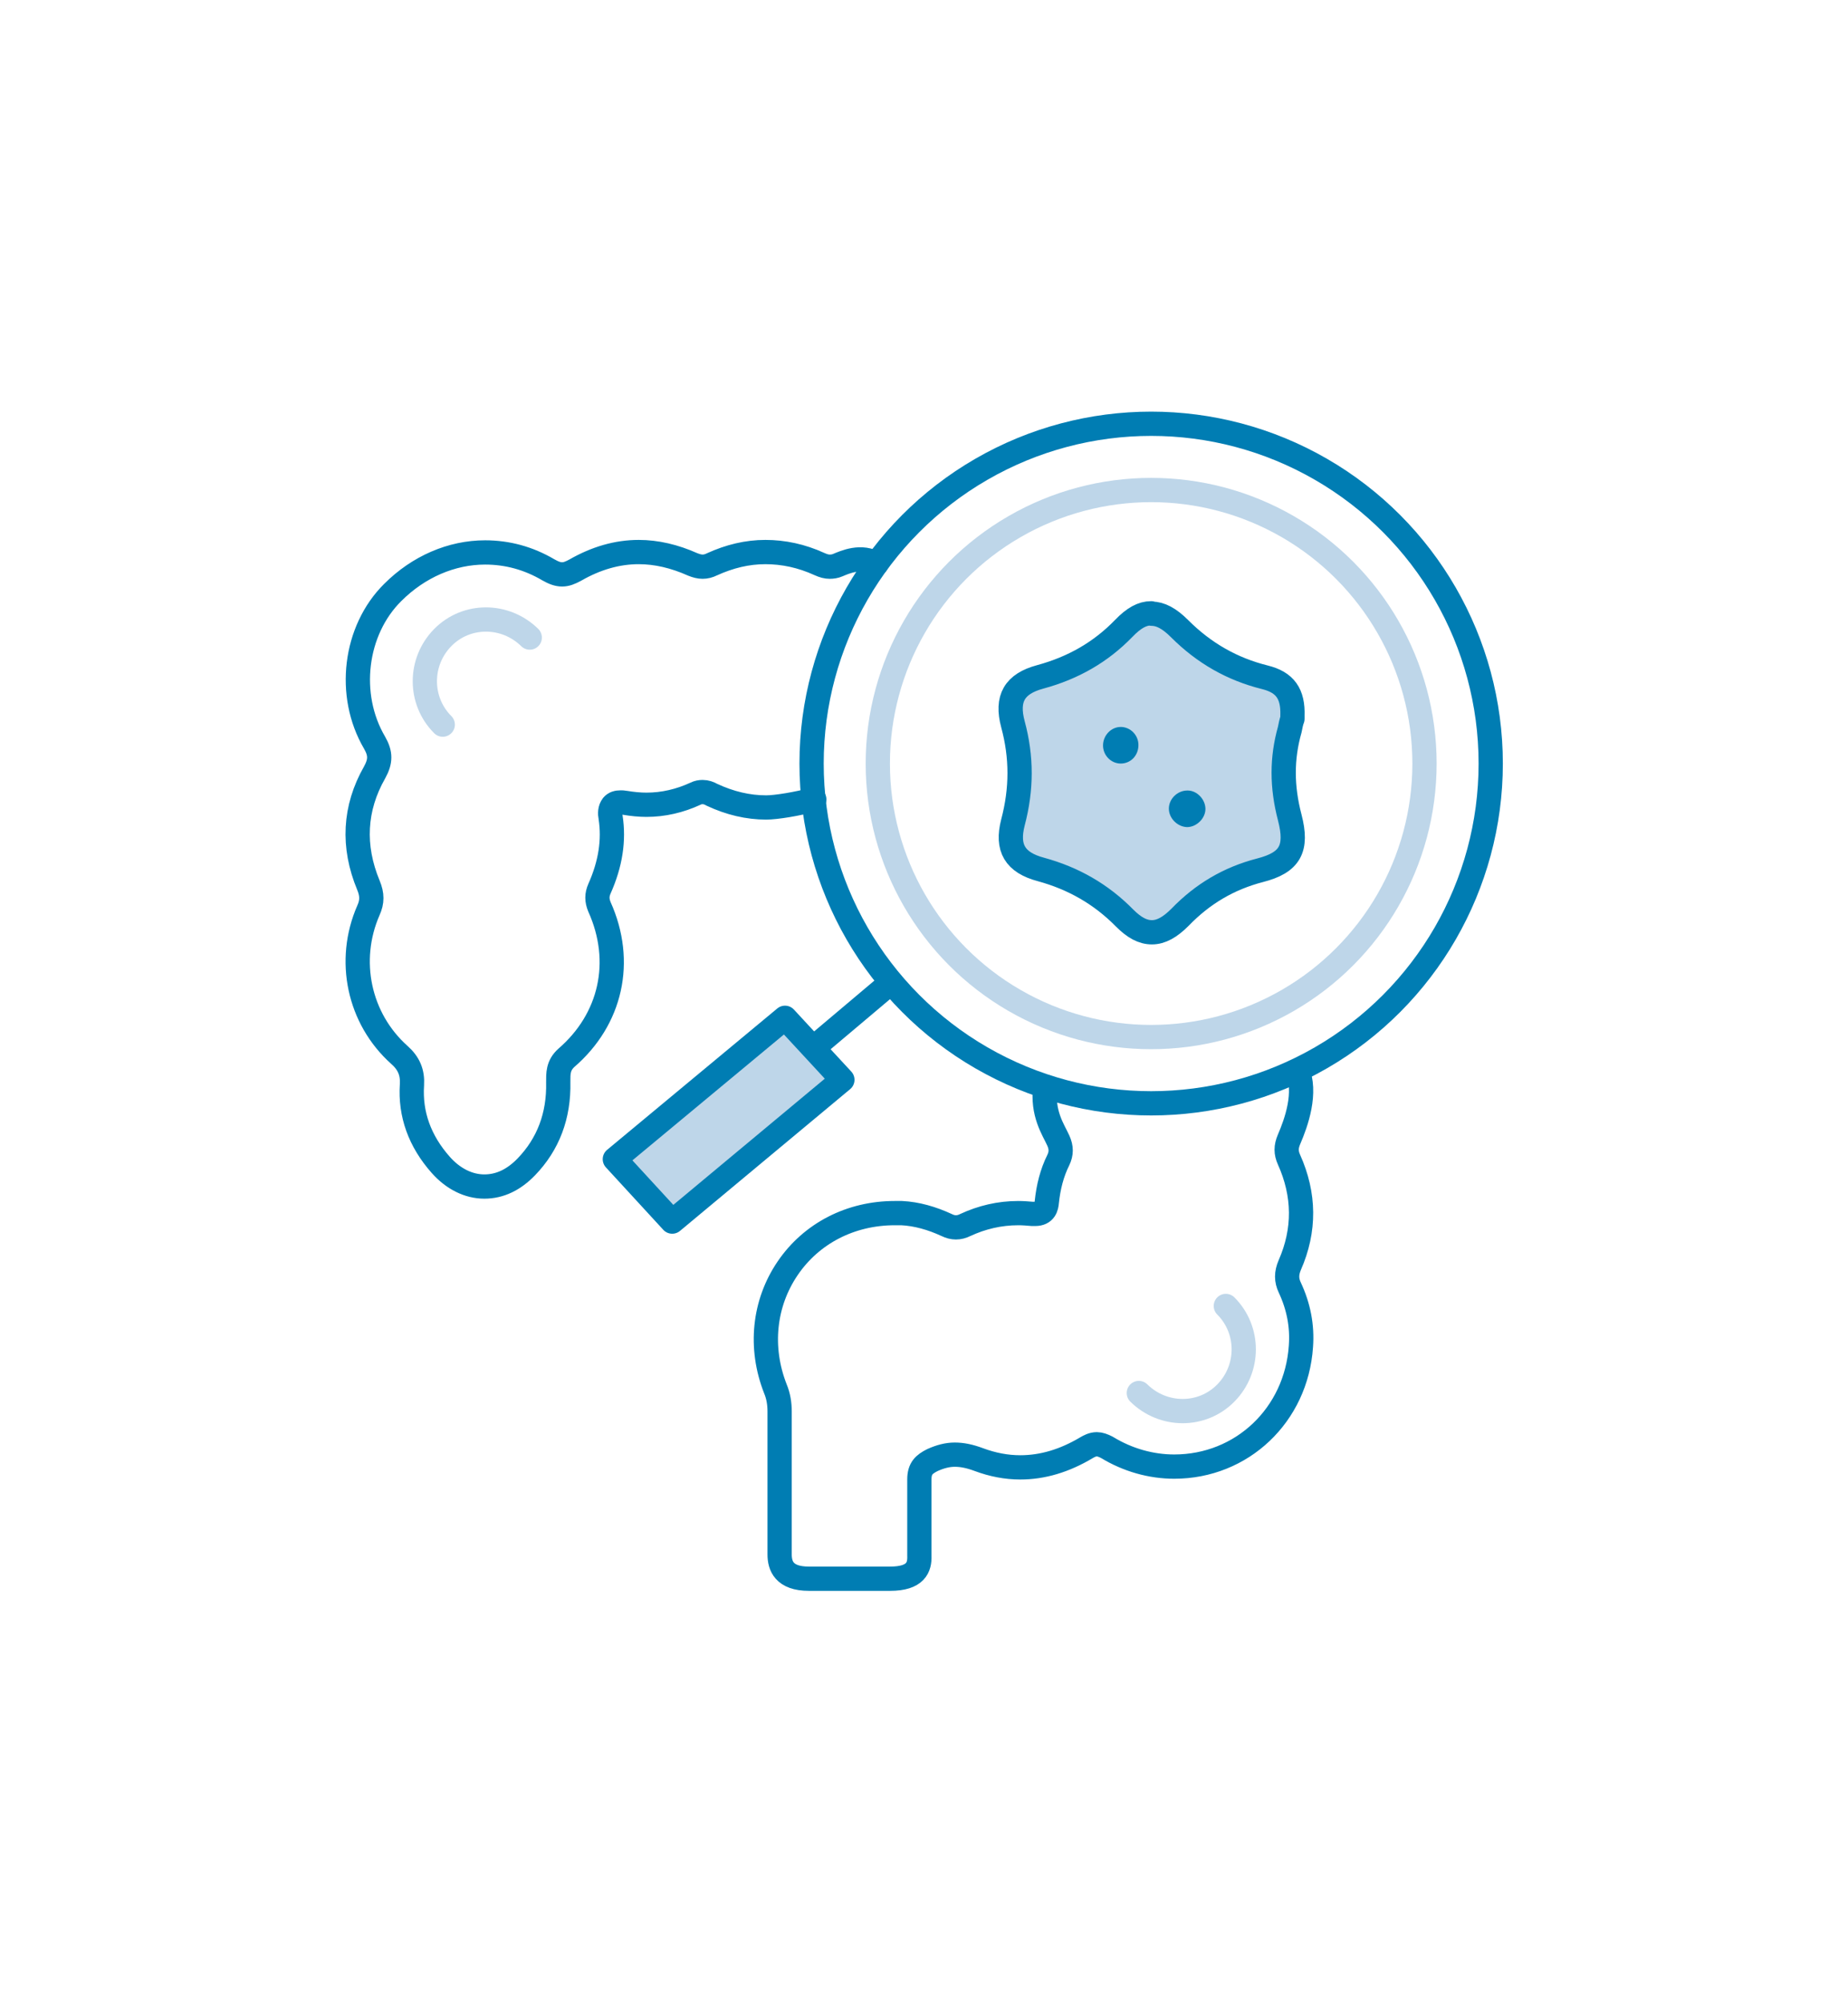 <?xml version="1.0" encoding="UTF-8"?>
<svg id="Member_Rewards_Page" data-name="Member Rewards Page" xmlns="http://www.w3.org/2000/svg" viewBox="0 0 48 52">
  <defs>
    <style>
      .cls-1, .cls-2, .cls-3 {
        stroke-linejoin: round;
      }

      .cls-1, .cls-2, .cls-3, .cls-4, .cls-5, .cls-6 {
        fill: none;
        stroke-width: .63px;
      }

      .cls-1, .cls-2, .cls-5, .cls-6 {
        stroke: #007db3;
      }

      .cls-2, .cls-3, .cls-6 {
        stroke-linecap: round;
      }

      .cls-3, .cls-4 {
        stroke: #bed6e9;
      }

      .cls-7 {
        fill: #007db3;
      }

      .cls-8 {
        fill: #bed6e9;
      }

      .cls-4, .cls-5, .cls-6 {
        stroke-miterlimit: 10;
      }
    </style>
  </defs>
  <path class="cls-8" d="M29.91,15.93c.23,0,.46.12.73.39.64.64,1.37,1.05,2.21,1.26.53.13.74.43.72,1v.08c-.03.07-.05.18-.07.28-.21.74-.21,1.48,0,2.28.21.81.01,1.17-.77,1.37-.81.21-1.49.61-2.08,1.22-.26.26-.49.39-.73.39s-.46-.12-.71-.37c-.61-.62-1.33-1.03-2.17-1.26-.68-.18-.9-.56-.73-1.22.23-.87.23-1.7,0-2.55-.18-.67.04-1.05.71-1.23.85-.23,1.57-.64,2.17-1.26.26-.27.48-.39.71-.39Z"/>
  <polygon class="cls-8" points="21.88 28.03 17.46 31.71 15.97 30.09 20.39 26.42 21.88 28.03"/>
  <line class="cls-6" x1="23.11" y1="25.53" x2="21.2" y2="27.14"/>
  <circle class="cls-4" cx="29.9" cy="19.82" r="7.1"/>
  <path class="cls-7" d="M30.84,20.52c-.26,0-.48.22-.48.47,0,.25.22.47.47.48.12,0,.24-.05.34-.15.09-.09.14-.21.14-.32,0-.25-.22-.48-.46-.48v-.06s0,0,0,0v.06Z"/>
  <path class="cls-7" d="M29.11,18.87c-.25,0-.46.22-.46.48,0,.26.21.47.46.47.26,0,.46-.21.46-.48,0-.26-.21-.47-.46-.47v-.06s0,0,0,0v.06Z"/>
  <path class="cls-1" d="M27.15,28.19c-.09.72.21,1.13.34,1.42.08.18.08.33,0,.5-.17.34-.26.71-.3,1.09-.01.13-.05.31-.3.31-.02,0-.05,0-.08,0-.12-.01-.24-.02-.36-.02-.49,0-.95.11-1.38.31-.08.04-.16.06-.24.06s-.16-.02-.24-.06c-.39-.18-.78-.29-1.17-.31-.06,0-.12,0-.18,0-1.14,0-2.16.52-2.78,1.43-.62.91-.74,2.06-.32,3.13.08.19.11.39.11.59,0,.54,0,1.08,0,1.62,0,.86,0,1.23,0,2.09,0,.29.11.63.76.63h2.11c.67,0,.77-.3.76-.59,0-.43,0-.87,0-1.3,0-.39,0-.3,0-.69,0-.28.12-.39.34-.5.2-.09.39-.14.58-.14s.39.04.63.13c.35.13.71.2,1.07.2.58,0,1.15-.17,1.72-.51.07-.04.16-.09.27-.09.08,0,.16.03.26.08.54.33,1.15.5,1.75.5,1.76,0,3.17-1.34,3.29-3.12.04-.53-.06-1.04-.29-1.53-.09-.19-.09-.37,0-.58.4-.91.39-1.83-.02-2.74-.08-.18-.08-.33,0-.52.19-.44.47-1.22.21-1.82"/>
  <path class="cls-2" d="M22.76,14.64c-.38-.25-.83-.04-1,.03-.07.03-.14.04-.21.04-.08,0-.16-.02-.27-.07-.46-.21-.93-.31-1.4-.31s-.93.11-1.39.32c-.08.04-.16.06-.24.06s-.16-.02-.26-.06c-.47-.21-.94-.32-1.4-.32-.56,0-1.11.16-1.65.47-.13.07-.23.11-.34.11s-.22-.04-.36-.12c-.51-.3-1.06-.45-1.64-.45-.87,0-1.73.37-2.4,1.04-.99.98-1.2,2.66-.47,3.9.16.28.16.48,0,.77-.53.93-.58,1.92-.16,2.93.1.24.1.43,0,.65-.57,1.3-.25,2.81.8,3.75.25.22.35.46.33.78-.05.76.2,1.46.75,2.08.32.36.72.56,1.13.56s.77-.18,1.09-.51c.57-.59.85-1.33.83-2.2,0-.22-.01-.43.21-.63,1.16-1,1.5-2.5.86-3.92-.07-.17-.07-.31,0-.47.29-.65.38-1.26.29-1.85-.02-.1-.02-.22.05-.31.05-.06.12-.08.21-.08.03,0,.07,0,.12.01.18.03.37.05.55.05.44,0,.87-.1,1.28-.29.06-.03.12-.04.18-.04.09,0,.17.03.24.07.47.22.94.33,1.41.33.26,0,.81-.09,1.25-.21"/>
  <circle class="cls-5" cx="29.9" cy="19.82" r="8.82"/>
  <path class="cls-1" d="M29.91,15.93c.23,0,.46.12.73.39.64.64,1.37,1.05,2.21,1.26.53.13.74.43.72,1v.08c-.03.07-.05.18-.07.28-.21.74-.21,1.48,0,2.28.21.81.01,1.17-.77,1.37-.81.21-1.49.61-2.08,1.22-.26.26-.49.39-.73.39s-.46-.12-.71-.37c-.61-.62-1.33-1.03-2.17-1.26-.68-.18-.9-.56-.73-1.22.23-.87.23-1.7,0-2.55-.18-.67.04-1.05.71-1.23.85-.23,1.57-.64,2.17-1.26.26-.27.48-.39.71-.39Z"/>
  <path class="cls-3" d="M31.84,33.9c.62.62.62,1.63,0,2.26s-1.63.62-2.26,0"/>
  <polygon class="cls-2" points="21.88 28.03 17.46 31.71 15.97 30.09 20.39 26.42 21.88 28.03"/>
  <path class="cls-3" d="M11.5,18.81c-.62-.62-.62-1.63,0-2.26s1.63-.62,2.26,0"/>
</svg>